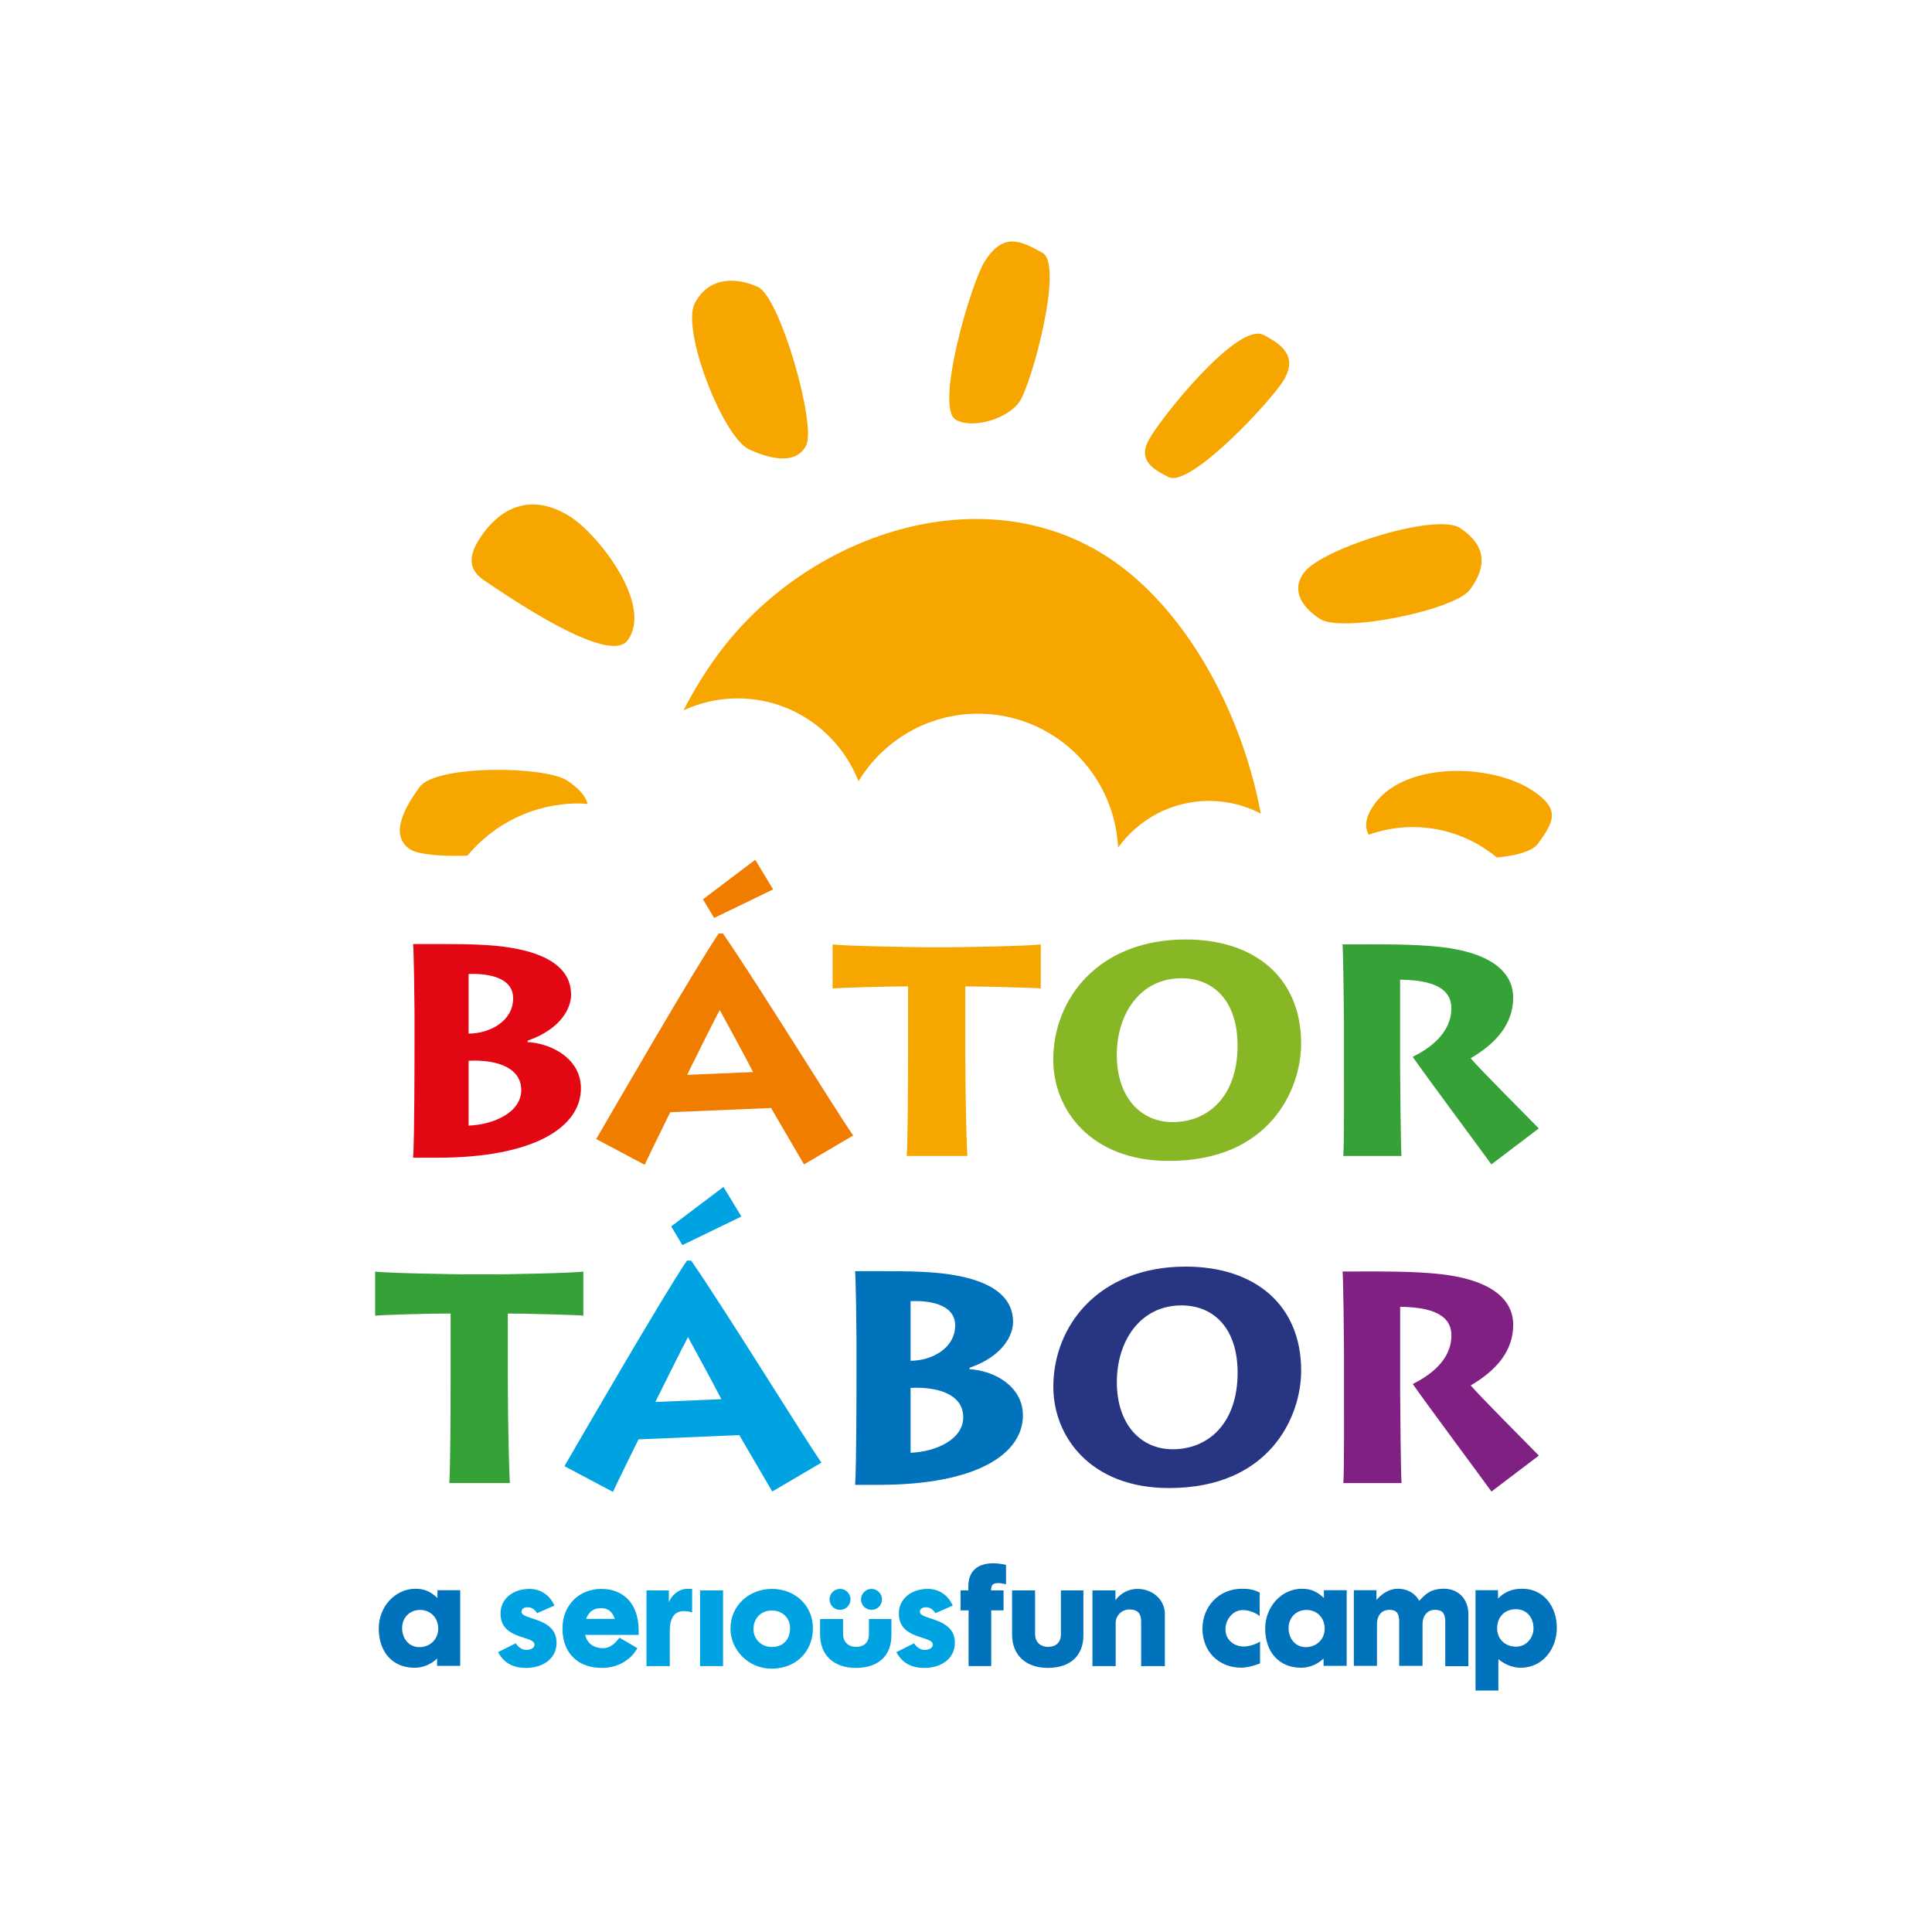 <?xml version="1.0" encoding="utf-8"?>
<!-- Generator: Adobe Illustrator 16.0.0, SVG Export Plug-In . SVG Version: 6.00 Build 0)  -->
<!DOCTYPE svg PUBLIC "-//W3C//DTD SVG 1.1//EN" "http://www.w3.org/Graphics/SVG/1.1/DTD/svg11.dtd">
<svg version="1.1" id="Layer_1" xmlns="http://www.w3.org/2000/svg" xmlns:xlink="http://www.w3.org/1999/xlink" x="0px" y="0px"
	 width="160px" height="160px" viewBox="0 0 160 160" enable-background="new 0 0 160 160" xml:space="preserve">
<g>
	<path fill="#F7A600" d="M104.414,67.38c-1.626-8.68-6.346-17.023-12.502-21.127c-10.544-7.032-25.186-1.973-32.48,7.985
		c-1.097,1.496-2.026,3.032-2.823,4.584c1.363-0.626,2.875-0.985,4.473-0.985c4.556,0,8.44,2.846,10.014,6.861
		c2.039-3.352,5.71-5.593,9.908-5.593c6.222,0,11.287,4.917,11.591,11.088c1.692-2.339,4.433-3.867,7.534-3.867
		C101.674,66.327,103.13,66.711,104.414,67.38"/>
	<path fill="#F7A600" d="M48.671,66.578c-0.189-0.718-0.803-1.333-1.697-1.93c-1.836-1.225-10.874-1.313-12.213,0.515
		c-1.014,1.385-2.656,3.941-0.816,5.163c0.67,0.447,2.567,0.605,4.764,0.536c2.196-2.64,5.498-4.322,9.193-4.322
		C48.161,66.539,48.416,66.562,48.671,66.578"/>
	<path fill="#F7A600" d="M40.118,48.084c1.686,1.118,10.285,7.095,11.86,4.946c2.129-2.906-2.339-8.628-4.631-10.157
		c-2.601-1.739-5.293-1.473-7.315,1.283C39.021,45.536,38.439,46.968,40.118,48.084"/>
	<path fill="#F7A600" d="M66.76,36.89c0.868-1.69-2.152-12.276-3.982-13.119c-1.841-0.846-4.105-0.851-5.242,1.356
		c-1.132,2.195,2.341,11.098,4.507,12.093C63.22,37.757,65.8,38.747,66.76,36.89"/>
	<path fill="#F7A600" d="M126.943,65.486c-3.374-2.248-10.504-2.453-13.089,1.071c-0.653,0.894-0.937,1.79-0.506,2.57
		c1.139-0.403,2.358-0.632,3.635-0.632c2.652,0,5.086,0.945,6.983,2.521c1.632-0.16,2.942-0.519,3.403-1.149
		C128.713,68.034,129.233,67.011,126.943,65.486"/>
	<path fill="#F7A600" d="M84.472,33.202c1.014-1.607,3.622-11.255,1.868-12.259c-1.92-1.09-3.296-1.67-4.813,0.742
		c-1.115,1.769-4.131,12.067-2.376,13.074C80.584,35.577,83.563,34.649,84.472,33.202"/>
	<path fill="#F7A600" d="M109.286,51.243c1.82,1.224,11.221-0.725,12.448-2.407c1.46-1.987,1.326-3.668-0.808-5.104
		c-1.987-1.315-11.483,1.701-12.938,3.692C106.866,48.952,107.903,50.327,109.286,51.243"/>
	<path fill="#F7A600" d="M96.779,39.513c1.803,0.906,8.668-6.474,9.596-8.134c1.021-1.823-0.104-2.814-1.747-3.645
		c-2.141-1.071-8.442,6.817-9.459,8.635C94.236,38.028,95.298,38.769,96.779,39.513"/>
	<path fill="#00A3E2" d="M41.451,133.628c0-1.215,1.014-2.041,2.407-2.041c0.901,0,1.667,0.501,2.058,1.38l-1.443,0.631
		c0,0-0.225-0.49-0.779-0.49c-0.307,0-0.5,0.135-0.5,0.378c0,0.704,2.897,0.42,2.897,2.562c0,1.359-1.188,2.083-2.519,2.083
		c-1.055,0-1.833-0.388-2.324-1.307l1.463-0.734c0,0,0.317,0.549,0.88,0.549c0.308,0,0.676-0.141,0.676-0.438
		C44.267,135.426,41.451,135.834,41.451,133.628"/>
	<path fill="#00A3E2" d="M46.581,134.854c0-1.898,1.362-3.268,3.214-3.268c1.813,0,3.093,1.194,3.093,3.431
		c0,0.15,0.011,0.233,0,0.378h-4.423c0.164,0.744,0.759,1.102,1.475,1.102c0.624,0,1.033-0.44,1.361-0.868
		c0,0,1.136,0.651,1.485,0.868c-0.554,0.979-1.618,1.633-2.939,1.633C47.912,138.13,46.581,136.954,46.581,134.854 M49.776,133.18
		c-0.647,0-1.004,0.306-1.241,0.887h2.387C50.697,133.465,50.369,133.18,49.776,133.18"/>
	<path fill="#00A3E2" d="M56.656,133.425c-0.739,0-1.188,0.45-1.188,1.665v2.888h-1.927v-6.268h1.854v0.989
		c0.152-0.469,0.736-1.114,1.494-1.114h0.43v1.963C57.32,133.548,57.084,133.425,56.656,133.425"/>
	<path fill="#00A3E2" d="M60.494,134.875c0-1.88,1.506-3.288,3.438-3.288c1.905,0,3.39,1.367,3.39,3.256
		c0,1.91-1.382,3.35-3.43,3.35C61.968,138.192,60.494,136.62,60.494,134.875 M63.923,133.375c-0.922,0-1.525,0.673-1.525,1.53
		c0,0.836,0.646,1.491,1.517,1.491c0.94,0,1.514-0.603,1.514-1.584C65.428,134.008,64.814,133.375,63.923,133.375"/>
	<path fill="#00A3E2" d="M67.916,134.078h1.903v1.225c0,0.684,0.433,1.082,1.076,1.082c0.688,0,1.065-0.398,1.065-1.031v-1.275
		h1.863v1.348c0,1.745-1.136,2.704-2.95,2.704c-1.801,0-2.958-1.041-2.958-2.776V134.078z"/>
	<path fill="#00A3E2" d="M74.438,133.628c0-1.215,1.013-2.041,2.407-2.041c0.899,0,1.667,0.501,2.058,1.38l-1.444,0.631
		c0,0-0.225-0.49-0.777-0.49c-0.306,0-0.501,0.135-0.501,0.378c0,0.704,2.897,0.42,2.897,2.562c0,1.359-1.188,2.083-2.521,2.083
		c-1.054,0-1.832-0.388-2.322-1.307l1.464-0.734c0,0,0.317,0.549,0.881,0.549c0.306,0,0.676-0.141,0.676-0.438
		C77.254,135.426,74.438,135.834,74.438,133.628"/>
	<path fill="#0073BC" d="M80.213,133.362h-0.666v-1.654h0.646v-0.316c0-1.387,0.879-1.928,2.088-1.928
		c0.235,0,0.646,0.04,1.034,0.133v1.604c0,0-0.398-0.095-0.634-0.095c-0.44,0-0.604,0.135-0.604,0.602h1.033v1.654h-1.022v4.615
		h-1.874V133.362z"/>
	<path fill="#0073BC" d="M83.816,131.71h1.904v3.593c0,0.684,0.431,1.082,1.076,1.082c0.686,0,1.064-0.398,1.064-1.031v-3.644h1.862
		v3.716c0,1.745-1.136,2.702-2.947,2.702c-1.802,0-2.96-1.039-2.96-2.774V131.71z"/>
	<path fill="#0073BC" d="M92.396,137.978h-1.925v-6.268h1.904v0.816c0,0,0.604-0.939,1.832-0.939c1.249,0,2.262,0.899,2.262,2.083
		v4.308h-1.964v-3.676c0-0.521-0.145-1.012-0.983-1.012c-0.613,0-1.126,0.503-1.126,1.104V137.978z"/>
	<path fill="#00A3E2" d="M70.436,132.454c0,0.48-0.389,0.868-0.869,0.868c-0.479,0-0.869-0.388-0.869-0.868
		c0-0.479,0.391-0.867,0.869-0.867C70.047,131.587,70.436,131.976,70.436,132.454"/>
	<path fill="#00A3E2" d="M73.044,132.454c0,0.48-0.39,0.868-0.87,0.868s-0.868-0.388-0.868-0.868c0-0.479,0.388-0.867,0.868-0.867
		S73.044,131.976,73.044,132.454"/>
	<rect x="57.978" y="131.71" fill-rule="evenodd" clip-rule="evenodd" fill="#00A3E2" width="1.902" height="6.268"/>
	<path fill="#0073BC" d="M31.367,134.858c0-1.745,1.301-3.283,3.051-3.283c0.768,0,1.248,0.251,1.811,0.762v-0.642h1.884v6.264
		h-1.914v-0.611c0,0-0.686,0.767-1.883,0.767C32.565,138.114,31.367,136.869,31.367,134.858 M34.796,133.328
		c-0.91,0-1.494,0.674-1.494,1.5c0,0.869,0.554,1.581,1.433,1.581c0.851,0,1.557-0.621,1.557-1.53
		C36.291,133.96,35.636,133.328,34.796,133.328"/>
	<path fill="#0073BC" d="M104.351,135.94v1.817c0,0-0.921,0.356-1.526,0.356c-1.943,0-3.243-1.388-3.243-3.226
		c0-1.815,1.331-3.313,3.275-3.313c0.583,0,0.941,0.068,1.464,0.304v1.971c-0.215-0.226-0.829-0.511-1.392-0.511
		c-0.83,0-1.441,0.766-1.441,1.603c0,0.847,0.684,1.417,1.521,1.417C103.542,136.358,104.157,136.093,104.351,135.94"/>
	<path fill="#0073BC" d="M104.778,134.858c0-1.745,1.302-3.283,3.051-3.283c0.768,0,1.249,0.251,1.812,0.762v-0.642h1.884v6.264
		h-1.913v-0.611c0,0-0.687,0.767-1.884,0.767C105.979,138.114,104.778,136.869,104.778,134.858 M108.208,133.328
		c-0.911,0-1.493,0.674-1.493,1.5c0,0.869,0.552,1.581,1.432,1.581c0.851,0,1.558-0.621,1.558-1.53
		C109.704,133.96,109.048,133.328,108.208,133.328"/>
	<path fill="#0073BC" d="M119.588,131.573c1.25,0,2.017,0.919,2.017,2.104v4.305h-1.914v-3.674c0-0.704-0.247-0.989-0.858-0.989
		c-0.615,0-1.025,0.471-1.025,1.223v3.418h-1.933v-3.674c0-0.682-0.227-0.967-0.82-0.967c-0.614,0-1.021,0.438-1.021,1.215v3.426
		h-1.914v-6.264h1.872v0.814c0,0,0.706-0.937,1.771-0.937c0.829,0,1.464,0.418,1.771,1.001
		C118.032,132.052,118.441,131.573,119.588,131.573"/>
	<path fill="#0073BC" d="M122.198,131.695h1.861v0.684c0.583-0.572,1.187-0.806,2.016-0.806c1.77,0,2.856,1.49,2.856,3.233
		c0,1.705-1.136,3.308-2.988,3.308c-1.096,0-1.854-0.714-1.854-0.714v2.6h-1.892V131.695z M126.998,134.839
		c0-0.879-0.563-1.572-1.454-1.572c-0.962,0-1.558,0.673-1.558,1.582c0,0.907,0.677,1.521,1.568,1.521
		C126.413,136.369,126.998,135.633,126.998,134.839"/>
	<path fill="#36A136" d="M42.231,122.822c-0.058-0.495-0.174-4.904-0.174-8.468v-5.575c1.047,0,5.931,0.116,6.251,0.175v-3.649
		c-1.076,0.145-6.861,0.233-7.355,0.233h-2.298c-0.29,0-6.57-0.089-7.587-0.233v3.649c0.639-0.059,4.419-0.175,6.25-0.175v5.197
		c0,3.182-0.029,8.204-0.115,8.846H42.231z"/>
	<path fill="#00A3E2" d="M56.513,103.114l4.885-2.366l-1.483-2.453l-4.331,3.27L56.513,103.114z M56.891,104.399
		c-1.832,2.654-9.129,15.27-10.146,17.021l4.013,2.131c0.493-1.049,1.919-3.94,2.122-4.349l8.344-0.353
		c0.146,0.264,2.093,3.563,2.732,4.674l4.071-2.396c-1.338-1.897-7.938-12.613-10.787-16.729H56.891z M54.274,116.106
		c0.494-0.993,2.181-4.408,2.703-5.373c0.438,0.79,2.211,4.06,2.762,5.14L54.274,116.106z"/>
	<path fill="#0073BC" d="M83.898,109.479c0-1.43-0.813-3.532-6.249-4.06c-1.832-0.175-3.866-0.145-6.833-0.145
		c0.059,0.524,0.116,4.878,0.116,5.605v2.745c0,0.497,0,7.971-0.116,9.344h1.977c8.112,0,11.92-2.569,11.92-5.753
		c0-2.395-2.354-3.707-4.419-3.824v-0.116C83.144,112.282,83.898,110.5,83.898,109.479 M79.102,109.772
		c0,1.868-1.918,2.92-3.692,2.92v-4.937C76.719,107.697,79.102,107.902,79.102,109.772 M79.771,117.363
		c0,1.84-2.237,2.861-4.361,2.949v-5.372C77.939,114.821,79.771,115.611,79.771,117.363"/>
	<path fill="#273583" d="M107.757,113.509c0-5.401-3.78-8.614-9.565-8.614c-7.182,0-10.96,4.878-10.96,9.957
		c0,4.146,3.11,8.381,9.564,8.381h0.028C105.141,123.232,107.757,117.333,107.757,113.509 M102.494,113.684
		c0,4.147-2.385,6.338-5.379,6.338c-2.674,0-4.622-2.104-4.622-5.55c0-3.475,1.977-6.364,5.351-6.364
		C100.518,108.107,102.494,110.006,102.494,113.684"/>
	<path fill="#7F2082" d="M115.954,108.224c3.489,0.028,4.245,1.197,4.245,2.365c0,2.104-1.86,3.357-3.197,4.029
		c0.726,1.08,6.019,8.204,6.513,8.906l3.924-2.979c-0.727-0.76-4.913-4.935-5.639-5.811c2.18-1.285,3.517-2.892,3.517-5.023
		c0-2.276-2.122-3.736-5.873-4.174c-2.384-0.292-5.523-0.235-8.257-0.235c0.059,0.498,0.117,5.755,0.117,6.513v3.241
		c0,0.524,0.028,7.183-0.059,7.766h4.826c-0.058-0.378-0.117-6.655-0.117-7.591V108.224z"/>
	<path fill="#E30613" d="M47.295,82.386c0-1.43-0.814-3.531-6.249-4.058c-1.832-0.175-3.868-0.145-6.834-0.145
		c0.06,0.525,0.116,4.877,0.116,5.606v2.745c0,0.496,0,7.971-0.116,9.344h1.977c8.112,0,11.921-2.569,11.921-5.753
		c0-2.395-2.354-3.708-4.418-3.824v-0.116C46.54,85.19,47.295,83.409,47.295,82.386 M42.497,82.679c0,1.87-1.917,2.92-3.69,2.92
		v-4.935C40.114,80.606,42.497,80.812,42.497,82.679 M43.167,90.271c0,1.838-2.238,2.861-4.36,2.948v-5.371
		C41.335,87.73,43.167,88.519,43.167,90.271"/>
	<path fill="#F07D00" d="M59.143,76.021l4.884-2.364l-1.481-2.453l-4.332,3.271L59.143,76.021z M59.521,77.306
		c-1.832,2.656-9.129,15.272-10.146,17.024l4.013,2.131c0.493-1.052,1.919-3.941,2.122-4.352l8.344-0.35
		c0.145,0.264,2.092,3.563,2.731,4.673l4.072-2.395c-1.339-1.898-7.938-12.616-10.787-16.732H59.521z M56.904,89.016
		c0.495-0.994,2.18-4.41,2.703-5.373c0.437,0.788,2.209,4.06,2.762,5.14L56.904,89.016z"/>
	<path fill="#F7A600" d="M80.115,95.731c-0.059-0.497-0.174-4.904-0.174-8.468v-5.578c1.046,0,5.931,0.119,6.25,0.175v-3.649
		c-1.076,0.147-6.861,0.235-7.355,0.235h-2.297c-0.29,0-6.57-0.088-7.588-0.235v3.649c0.639-0.056,4.419-0.175,6.251-0.175v5.198
		c0,3.183-0.03,8.206-0.116,8.848H80.115z"/>
	<path fill="#87B725" d="M107.753,86.417c0-5.402-3.78-8.614-9.565-8.614c-7.182,0-10.961,4.876-10.961,9.958
		c0,4.144,3.11,8.381,9.565,8.381h0.028C105.135,96.142,107.753,90.242,107.753,86.417 M102.49,86.592
		c0,4.146-2.385,6.336-5.379,6.336c-2.674,0-4.622-2.103-4.622-5.547c0-3.476,1.977-6.366,5.351-6.366
		C100.514,81.015,102.49,82.912,102.49,86.592"/>
	<path fill="#36A136" d="M115.95,81.133c3.489,0.028,4.245,1.196,4.245,2.364c0,2.102-1.86,3.356-3.199,4.028
		c0.728,1.082,6.02,8.206,6.513,8.905l3.926-2.978c-0.727-0.758-4.913-4.935-5.641-5.812c2.182-1.282,3.519-2.89,3.519-5.021
		c0-2.279-2.122-3.739-5.873-4.177c-2.384-0.292-5.523-0.231-8.257-0.231c0.059,0.495,0.117,5.751,0.117,6.509v3.242
		c0,0.524,0.028,7.185-0.059,7.768h4.826c-0.059-0.38-0.117-6.658-0.117-7.591V81.133z"/>
</g>
</svg>
